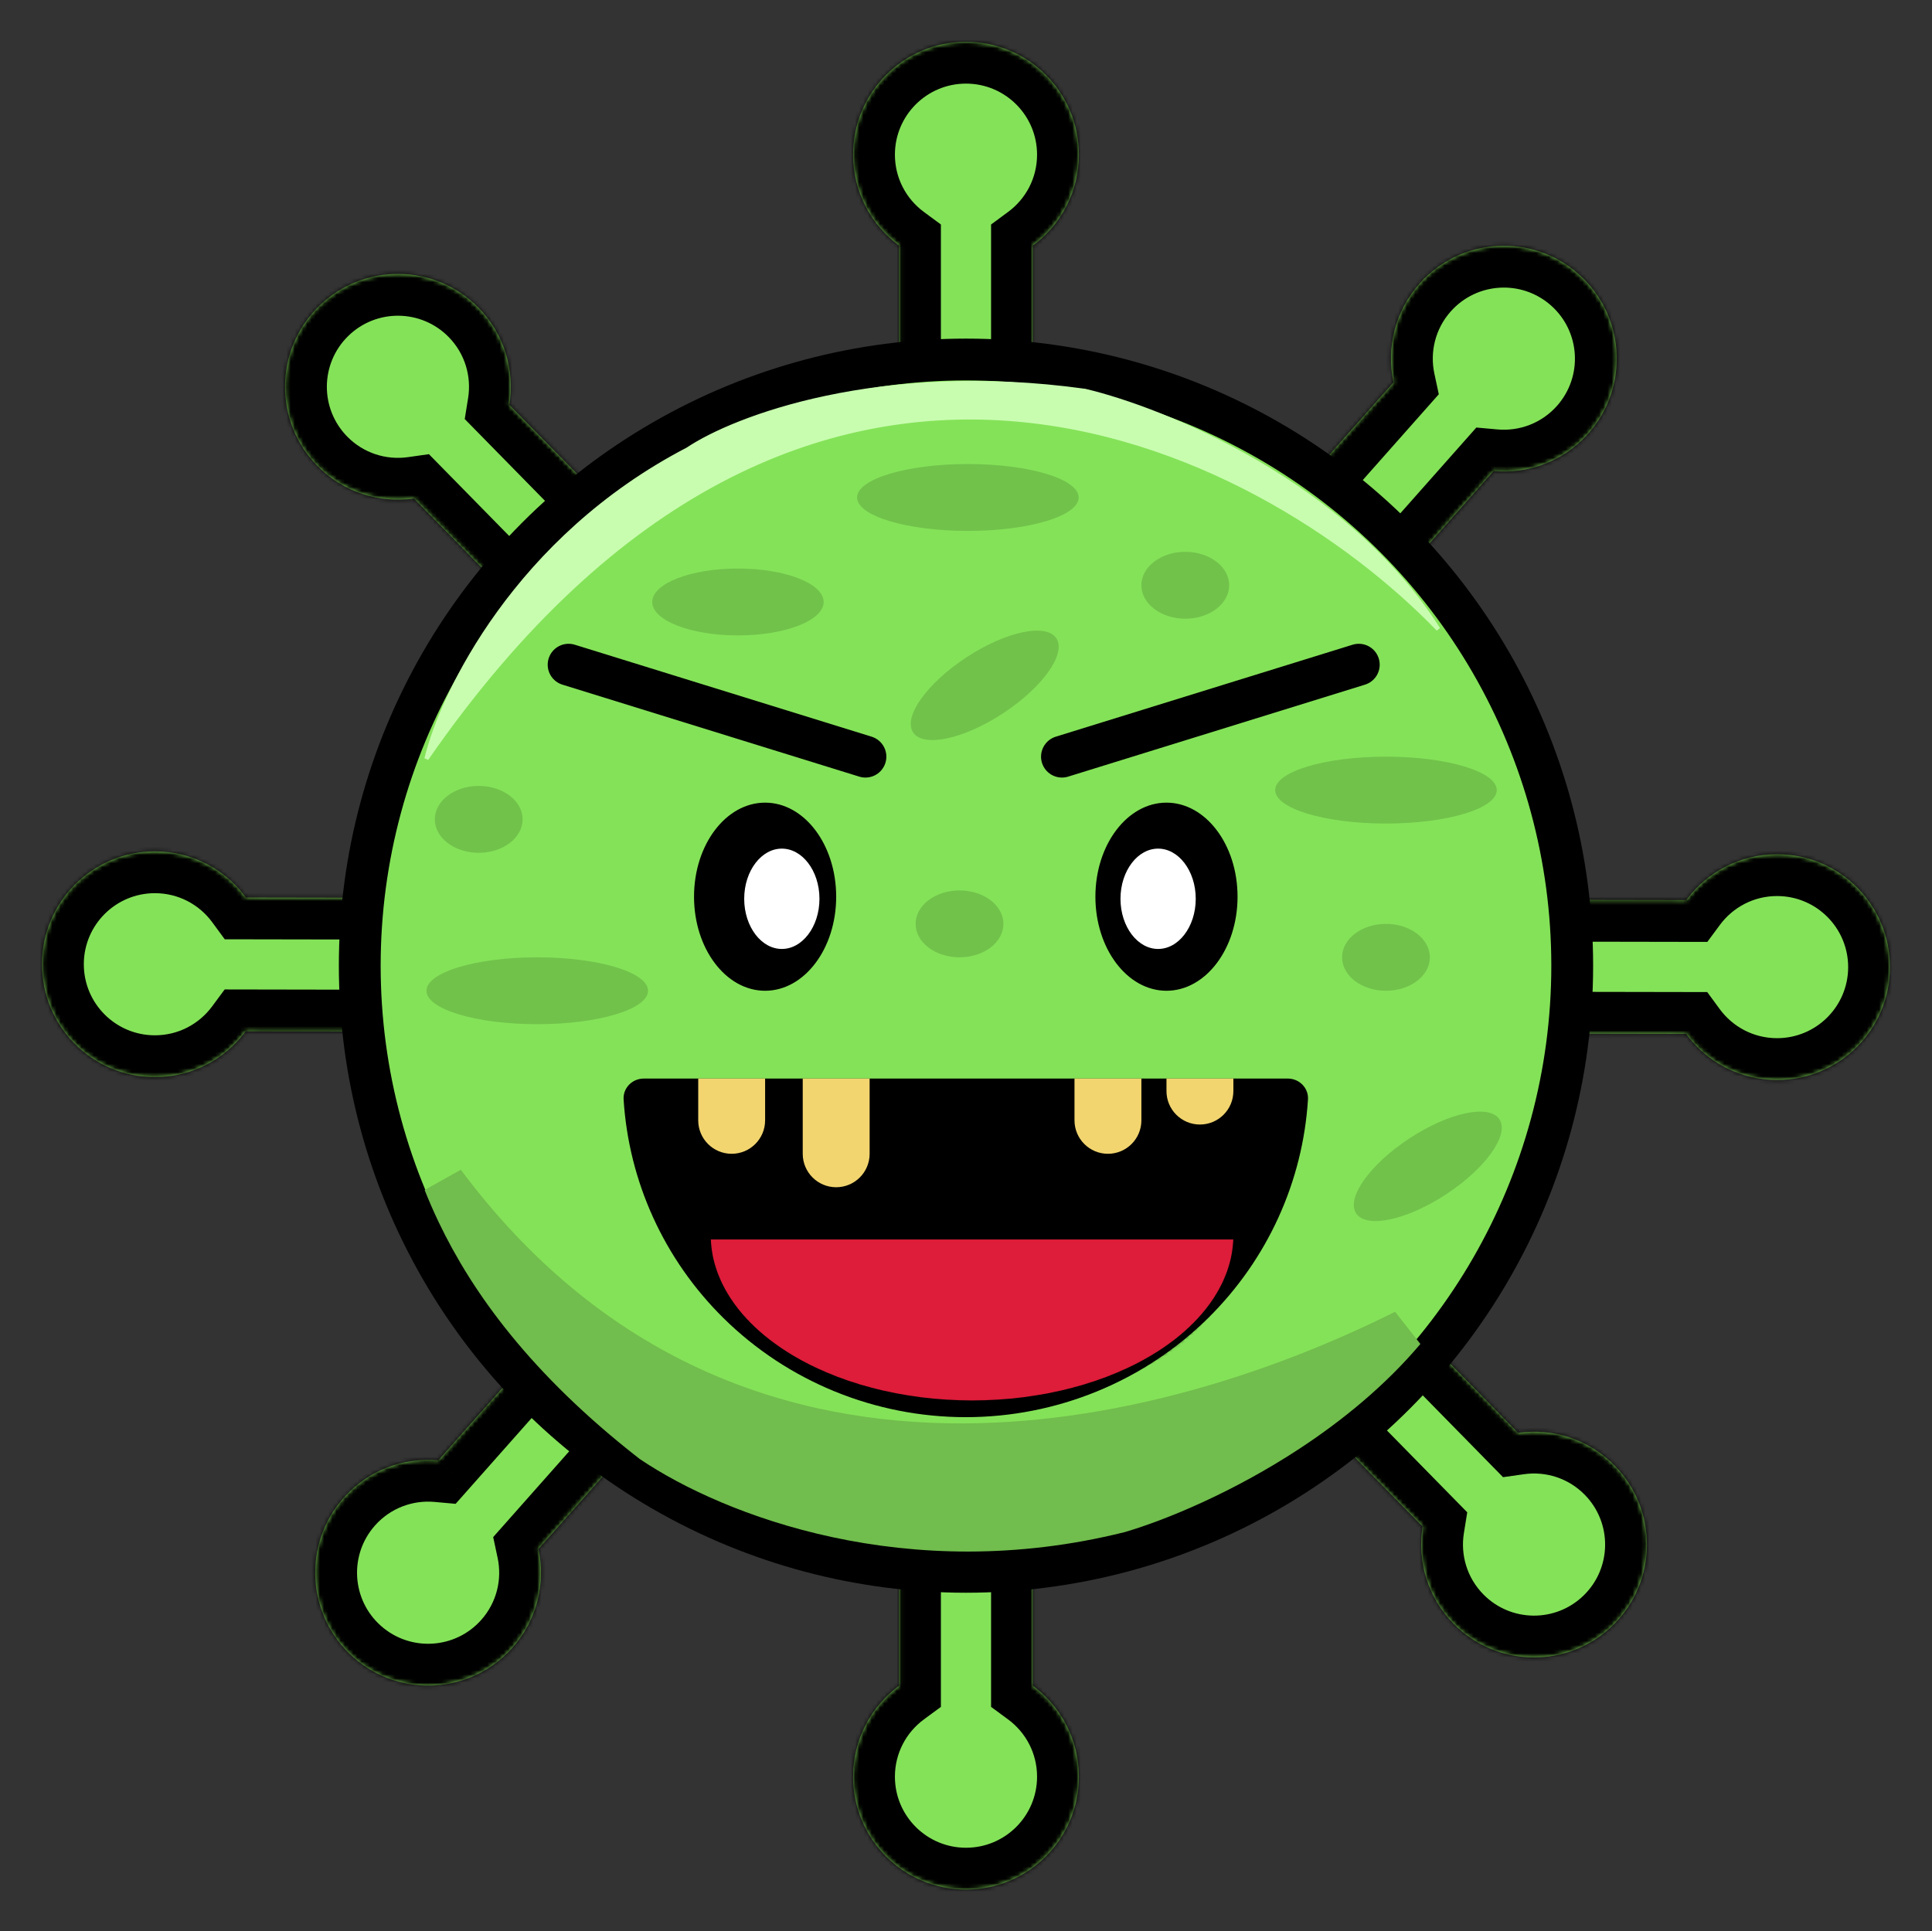 <?xml version="1.0" encoding="UTF-8"?><svg xmlns="http://www.w3.org/2000/svg" xmlns:xlink="http://www.w3.org/1999/xlink" fill="none" height="462.0" preserveAspectRatio="xMidYMid meet" style="fill: none;" version="1.0" viewBox="-10.0 -10.0 462.1 462.0" width="462.1" zoomAndPan="magnify"><rect x="-10.0" y="-10.0" width="462.1" height="462.0" fill="#333333" stroke="none"/><mask fill="#fff" id="a"><g id="change1_6"><path clip-rule="evenodd" d="M237.047 48.751C243.719 43.835 248.047 35.923 248.047 27C248.047 12.088 235.959 0 221.047 0C206.136 0 194.047 12.088 194.047 27C194.047 35.923 198.376 43.835 205.047 48.751V94H237.047V48.751Z" fill-rule="evenodd"/></g></mask><g id="change2_1"><path clip-rule="evenodd" d="M237.047 48.751C243.719 43.835 248.047 35.923 248.047 27C248.047 12.088 235.959 0 221.047 0C206.136 0 194.047 12.088 194.047 27C194.047 35.923 198.376 43.835 205.047 48.751V94H237.047V48.751Z" fill="#84E258" fill-rule="evenodd"/></g><g id="change3_1"><path d="M237.047 48.751L231.115 40.7L227.047 43.698V48.751H237.047ZM205.047 48.751H215.047V43.698L210.979 40.7L205.047 48.751ZM205.047 94H195.047V104H205.047V94ZM237.047 94V104H247.047V94H237.047ZM238.047 27C238.047 32.611 235.339 37.588 231.115 40.7L242.979 56.801C252.099 50.082 258.047 39.235 258.047 27H238.047ZM221.047 10C230.436 10 238.047 17.611 238.047 27H258.047C258.047 6.565 241.482 -10 221.047 -10V10ZM204.047 27C204.047 17.611 211.659 10 221.047 10V-10C200.613 -10 184.047 6.565 184.047 27H204.047ZM210.979 40.7C206.756 37.588 204.047 32.611 204.047 27H184.047C184.047 39.235 189.996 50.082 199.115 56.801L210.979 40.7ZM215.047 94V48.751H195.047V94H215.047ZM237.047 84H205.047V104H237.047V84ZM227.047 48.751V94H247.047V48.751H227.047Z" fill="#000" mask="url(#a)"/></g><mask fill="#fff" id="b"><g id="change1_1"><path clip-rule="evenodd" d="M205.047 393.249C198.376 398.165 194.047 406.077 194.047 415C194.047 429.912 206.136 442 221.047 442C235.959 442 248.047 429.912 248.047 415C248.047 406.077 243.719 398.165 237.047 393.249V348H205.047V393.249Z" fill-rule="evenodd"/></g></mask><g id="change2_2"><path clip-rule="evenodd" d="M205.047 393.249C198.376 398.165 194.047 406.077 194.047 415C194.047 429.912 206.136 442 221.047 442C235.959 442 248.047 429.912 248.047 415C248.047 406.077 243.719 398.165 237.047 393.249V348H205.047V393.249Z" fill="#84E258" fill-rule="evenodd"/></g><g id="change3_2"><path d="M205.047 393.249L210.979 401.3L215.047 398.302V393.249H205.047ZM237.047 393.249H227.047V398.302L231.115 401.3L237.047 393.249ZM237.047 348H247.047V338H237.047V348ZM205.047 348V338H195.047V348H205.047ZM204.047 415C204.047 409.389 206.756 404.412 210.979 401.3L199.115 385.199C189.996 391.918 184.047 402.765 184.047 415H204.047ZM221.047 432C211.659 432 204.047 424.389 204.047 415H184.047C184.047 435.435 200.613 452 221.047 452V432ZM238.047 415C238.047 424.389 230.436 432 221.047 432V452C241.482 452 258.047 435.435 258.047 415H238.047ZM231.115 401.3C235.339 404.412 238.047 409.389 238.047 415H258.047C258.047 402.765 252.099 391.918 242.979 385.199L231.115 401.3ZM227.047 348V393.249H247.047V348H227.047ZM205.047 358H237.047V338H205.047V358ZM215.047 393.249V348H195.047V393.249H215.047Z" fill="#000" mask="url(#b)"/></g><mask fill="#fff" id="c"><g id="change1_9"><path clip-rule="evenodd" d="M393.268 237.305C398.172 243.985 406.076 248.327 414.999 248.343C429.911 248.37 442.021 236.303 442.047 221.391C442.073 206.479 430.006 194.37 415.095 194.343C406.172 194.328 398.252 198.642 393.325 205.305L348.075 205.225L348.019 237.225L393.268 237.305Z" fill-rule="evenodd"/></g></mask><g id="change2_3"><path clip-rule="evenodd" d="M393.268 237.305C398.172 243.985 406.076 248.327 414.999 248.343C429.911 248.37 442.021 236.303 442.047 221.391C442.073 206.479 430.006 194.37 415.095 194.343C406.172 194.328 398.252 198.642 393.325 205.305L348.075 205.225L348.019 237.225L393.268 237.305Z" fill="#84E258" fill-rule="evenodd"/></g><g id="change3_3"><path d="M393.268 237.305L401.329 231.387L398.339 227.314L393.286 227.305L393.268 237.305ZM393.325 205.305L393.307 215.305L398.36 215.314L401.365 211.251L393.325 205.305ZM348.075 205.225L348.093 195.225L338.093 195.207L338.075 205.207L348.075 205.225ZM348.019 237.225L338.019 237.207L338.001 247.207L348.001 247.225L348.019 237.225ZM415.017 238.343C409.406 238.333 404.434 235.616 401.329 231.387L385.207 243.223C391.91 252.354 402.747 258.322 414.982 258.343L415.017 238.343ZM432.047 221.373C432.03 230.762 424.406 238.36 415.017 238.343L414.982 258.343C435.416 258.379 452.011 241.843 452.047 221.409L432.047 221.373ZM415.077 204.343C424.466 204.36 432.064 211.985 432.047 221.373L452.047 221.409C452.083 200.974 435.547 184.38 415.112 184.343L415.077 204.343ZM401.365 211.251C404.484 207.033 409.466 204.333 415.077 204.343L415.112 184.343C402.878 184.322 392.02 190.251 385.285 199.359L401.365 211.251ZM348.058 215.225L393.307 215.305L393.342 195.305L348.093 195.225L348.058 215.225ZM358.019 237.242L358.075 205.243L338.075 205.207L338.019 237.207L358.019 237.242ZM393.286 227.305L348.037 227.225L348.001 247.225L393.25 247.305L393.286 227.305Z" fill="#000" mask="url(#c)"/></g><mask fill="#fff" id="d"><g id="change1_8"><path clip-rule="evenodd" d="M48.827 204.695C43.923 198.015 36.018 193.673 27.096 193.657C12.184 193.63 0.074 205.697 0.048 220.609C0.021 235.521 12.088 247.63 27 247.657C35.923 247.672 43.842 243.358 48.77 236.695L94.019 236.775L94.076 204.775L48.827 204.695Z" fill-rule="evenodd"/></g></mask><g id="change2_4"><path clip-rule="evenodd" d="M48.827 204.695C43.923 198.015 36.018 193.673 27.096 193.657C12.184 193.63 0.074 205.697 0.048 220.609C0.021 235.521 12.088 247.63 27 247.657C35.923 247.672 43.842 243.358 48.77 236.695L94.019 236.775L94.076 204.775L48.827 204.695Z" fill="#84E258" fill-rule="evenodd"/></g><g id="change3_4"><path d="M48.827 204.695L40.766 210.613L43.756 214.686L48.809 214.695L48.827 204.695ZM48.77 236.695L48.788 226.695L43.735 226.686L40.73 230.749L48.77 236.695ZM94.019 236.775L94.002 246.775L104.002 246.793L104.019 236.793L94.019 236.775ZM94.076 204.775L104.076 204.793L104.094 194.793L94.094 194.775L94.076 204.775ZM27.078 203.657C32.689 203.667 37.661 206.384 40.766 210.613L56.888 198.777C50.184 189.646 39.348 183.678 27.113 183.657L27.078 203.657ZM10.048 220.627C10.064 211.238 17.689 203.64 27.078 203.657L27.113 183.657C6.679 183.621 -9.916 200.157 -9.952 220.591L10.048 220.627ZM27.018 237.657C17.629 237.64 10.031 230.015 10.048 220.627L-9.952 220.591C-9.988 241.026 6.548 257.62 26.982 257.657L27.018 237.657ZM40.73 230.749C37.61 234.967 32.629 237.667 27.018 237.657L26.982 257.657C39.217 257.678 50.075 251.749 56.81 242.641L40.73 230.749ZM94.037 226.775L48.788 226.695L48.752 246.695L94.002 246.775L94.037 226.775ZM84.076 204.758L84.019 236.757L104.019 236.793L104.076 204.793L84.076 204.758ZM48.809 214.695L94.058 214.775L94.094 194.775L48.844 194.695L48.809 214.695Z" fill="#000" mask="url(#d)"/></g><mask fill="#fff" id="e"><g id="change1_10"><path clip-rule="evenodd" d="M330.262 355.157C328.943 363.338 331.394 372.017 337.644 378.386C348.087 389.03 365.182 389.192 375.826 378.749C386.47 368.305 386.632 351.211 376.189 340.567C369.939 334.198 361.309 331.582 353.104 332.745L321.413 300.446L298.572 322.858L330.262 355.157Z" fill-rule="evenodd"/></g></mask><g id="change2_5"><path clip-rule="evenodd" d="M330.262 355.157C328.943 363.338 331.394 372.017 337.644 378.386C348.087 389.03 365.182 389.192 375.826 378.749C386.47 368.305 386.632 351.211 376.189 340.567C369.939 334.198 361.309 331.582 353.104 332.745L321.413 300.446L298.572 322.858L330.262 355.157Z" fill="#84E258" fill-rule="evenodd"/></g><g id="change3_5"><path d="M330.262 355.157L340.135 356.748L340.939 351.76L337.4 348.153L330.262 355.157ZM353.104 332.745L345.966 339.749L349.505 343.356L354.508 342.646L353.104 332.745ZM321.413 300.446L328.551 293.443L321.548 286.305L314.41 293.309L321.413 300.446ZM298.572 322.858L291.568 315.72L284.43 322.723L291.434 329.861L298.572 322.858ZM344.782 371.382C340.852 367.377 339.299 361.928 340.135 356.748L320.39 353.565C318.586 364.748 321.937 376.656 330.506 385.39L344.782 371.382ZM368.822 371.611C362.12 378.186 351.357 378.084 344.782 371.382L330.506 385.39C344.817 399.976 368.243 400.198 382.829 385.887L368.822 371.611ZM369.051 347.57C375.626 354.272 375.524 365.035 368.822 371.611L382.829 385.887C397.415 371.575 397.638 348.149 383.327 333.563L369.051 347.57ZM354.508 342.646C359.702 341.909 365.121 343.565 369.051 347.57L383.327 333.563C374.758 324.83 362.915 321.254 351.7 322.844L354.508 342.646ZM314.275 307.45L345.966 339.749L360.242 325.742L328.551 293.443L314.275 307.45ZM305.575 329.996L328.417 307.584L314.41 293.309L291.568 315.72L305.575 329.996ZM337.4 348.153L305.71 315.854L291.434 329.861L323.124 362.16L337.4 348.153Z" fill="#000" mask="url(#e)"/></g><mask fill="#fff" id="f"><g id="change1_2"><path clip-rule="evenodd" d="M111.833 86.844C113.152 78.662 110.7 69.983 104.451 63.614C94.008 52.97 76.913 52.808 66.269 63.251C55.625 73.695 55.463 90.789 65.906 101.433C72.155 107.802 80.786 110.418 88.991 109.255L120.682 141.554L143.523 119.142L111.833 86.844Z" fill-rule="evenodd"/></g></mask><g id="change2_6"><path clip-rule="evenodd" d="M111.833 86.844C113.152 78.662 110.7 69.983 104.451 63.614C94.008 52.97 76.913 52.808 66.269 63.251C55.625 73.695 55.463 90.789 65.906 101.433C72.155 107.802 80.786 110.418 88.991 109.255L120.682 141.554L143.523 119.142L111.833 86.844Z" fill="#84E258" fill-rule="evenodd"/></g><g id="change3_6"><path d="M111.833 86.844L101.96 85.251L101.156 90.24L104.695 93.847L111.833 86.844ZM88.991 109.255L96.129 102.251L92.59 98.644L87.587 99.354L88.991 109.255ZM120.682 141.554L113.544 148.557L120.547 155.695L127.685 148.691L120.682 141.554ZM143.523 119.142L150.527 126.28L157.665 119.277L150.661 112.139L143.523 119.142ZM97.313 70.618C101.243 74.623 102.795 80.072 101.96 85.251L121.705 88.436C123.508 77.252 120.158 65.344 111.589 56.611L97.313 70.618ZM73.273 70.389C79.974 63.813 90.738 63.916 97.313 70.618L111.589 56.611C97.278 42.024 73.852 41.802 59.266 56.113L73.273 70.389ZM73.044 94.43C66.469 87.728 66.571 76.965 73.273 70.389L59.266 56.113C44.679 70.424 44.457 93.851 58.768 108.437L73.044 94.43ZM87.587 99.354C82.392 100.091 76.974 98.435 73.044 94.43L58.768 108.437C67.337 117.17 79.18 120.746 90.395 119.156L87.587 99.354ZM127.82 134.55L96.129 102.251L81.853 116.258L113.544 148.557L127.82 134.55ZM136.52 112.004L113.678 134.416L127.685 148.691L150.527 126.28L136.52 112.004ZM104.695 93.847L136.385 126.146L150.661 112.139L118.971 79.84L104.695 93.847Z" fill="#000" mask="url(#f)"/></g><mask fill="#fff" id="g"><g id="change1_7"><path clip-rule="evenodd" d="M94.845 339.317C86.592 338.572 78.105 341.624 72.188 348.302C62.299 359.464 63.331 376.528 74.492 386.417C85.654 396.305 102.718 395.274 112.607 384.112C118.524 377.434 120.531 368.641 118.797 360.537L148.804 326.669L124.852 305.448L94.845 339.317Z" fill-rule="evenodd"/></g></mask><g id="change2_7"><path clip-rule="evenodd" d="M94.845 339.317C86.592 338.572 78.105 341.624 72.188 348.302C62.299 359.464 63.331 376.528 74.492 386.417C85.654 396.305 102.718 395.274 112.607 384.112C118.524 377.434 120.531 368.641 118.797 360.537L148.804 326.669L124.852 305.448L94.845 339.317Z" fill="#84E258" fill-rule="evenodd"/></g><g id="change3_7"><path d="M94.845 339.317L93.947 349.276L98.979 349.73L102.33 345.948L94.845 339.317ZM118.797 360.537L111.312 353.906L107.961 357.688L109.018 362.629L118.797 360.537ZM148.804 326.669L156.289 333.3L162.92 325.815L155.435 319.184L148.804 326.669ZM124.852 305.448L131.484 297.963L123.999 291.332L117.367 298.817L124.852 305.448ZM79.673 354.934C83.394 350.734 88.721 348.805 93.947 349.276L95.744 329.357C84.462 328.339 72.817 332.513 64.703 341.671L79.673 354.934ZM81.124 378.932C74.096 372.706 73.447 361.961 79.673 354.934L64.703 341.671C51.152 356.966 52.566 380.351 67.861 393.902L81.124 378.932ZM105.122 377.481C98.895 384.508 88.151 385.158 81.124 378.932L67.861 393.902C83.156 407.453 106.54 406.039 120.091 390.744L105.122 377.481ZM109.018 362.629C110.116 367.76 108.843 373.281 105.122 377.481L120.091 390.744C128.205 381.586 130.946 369.522 128.576 358.445L109.018 362.629ZM141.319 320.037L111.312 353.906L126.282 367.169L156.289 333.3L141.319 320.037ZM118.221 312.933L142.172 334.154L155.435 319.184L131.484 297.963L118.221 312.933ZM102.33 345.948L132.337 312.08L117.367 298.817L87.36 332.685L102.33 345.948Z" fill="#000" mask="url(#g)"/></g><mask fill="#fff" id="h"><g id="change1_11"><path clip-rule="evenodd" d="M347.249 102.683C355.503 103.428 363.99 100.376 369.907 93.698C379.795 82.537 378.764 65.472 367.602 55.584C356.441 45.695 339.377 46.727 329.488 57.888C323.571 64.567 321.564 73.359 323.298 81.463L293.291 115.332L317.243 136.552L347.249 102.683Z" fill-rule="evenodd"/></g></mask><g id="change2_8"><path clip-rule="evenodd" d="M347.249 102.683C355.503 103.428 363.99 100.376 369.907 93.698C379.795 82.537 378.764 65.472 367.602 55.584C356.441 45.695 339.377 46.727 329.488 57.888C323.571 64.567 321.564 73.359 323.298 81.463L293.291 115.332L317.243 136.552L347.249 102.683Z" fill="#84E258" fill-rule="evenodd"/></g><g id="change3_8"><path d="M347.249 102.683L348.148 92.724L343.115 92.27L339.764 96.052L347.249 102.683ZM323.298 81.463L330.783 88.094L334.134 84.312L333.076 79.371L323.298 81.463ZM293.291 115.332L285.806 108.7L279.175 116.185L286.659 122.816L293.291 115.332ZM317.243 136.552L310.611 144.037L318.096 150.668L324.728 143.184L317.243 136.552ZM362.422 87.066C358.701 91.266 353.373 93.195 348.148 92.724L346.351 112.643C357.633 113.661 369.278 109.487 377.392 100.329L362.422 87.066ZM360.971 63.069C367.998 69.295 368.648 80.039 362.422 87.066L377.392 100.329C390.943 85.034 389.529 61.65 374.234 48.099L360.971 63.069ZM336.973 64.519C343.199 57.492 353.943 56.842 360.971 63.069L374.234 48.099C358.939 34.548 335.554 35.962 322.003 51.257L336.973 64.519ZM333.076 79.371C331.979 74.24 333.252 68.719 336.973 64.519L322.003 51.257C313.89 60.414 311.149 72.478 313.519 83.555L333.076 79.371ZM300.776 121.963L330.783 88.094L315.813 74.831L285.806 108.7L300.776 121.963ZM323.874 129.067L299.922 107.847L286.659 122.816L310.611 144.037L323.874 129.067ZM339.764 96.052L309.758 129.921L324.728 143.184L354.734 109.315L339.764 96.052Z" fill="#000" mask="url(#h)"/></g><g id="change2_9"><circle cx="221.047" cy="221" fill="#84E258" r="145" stroke="#000" stroke-width="10"/></g><path d="M126 149L197 171" stroke="#000" stroke-linecap="round" stroke-width="10"/><path d="M315 149L244 171" stroke="#000" stroke-linecap="round" stroke-width="10"/><g id="change4_1"><path d="M257.687 351.674C207.487 364.188 165.055 347.795 145.937 334.95C120.6 315.187 107.144 296.326 99.449 280.219C98.237 277.682 97.165 275.211 96.211 272.809C130.229 318.394 173.824 334.652 216.38 335.462C257.199 336.238 296.801 322.825 325.916 308.264C317.899 317.747 308.087 325.794 298.045 332.382C282.678 342.463 267.158 348.876 257.687 351.674Z" fill="#71BD4D" stroke="#71BD4D" stroke-linecap="round" stroke-width="10"/></g><g id="change3_9"><path d="M189.5 204.5C189.5 210.615 187.627 216.131 184.622 220.108C181.617 224.085 177.503 226.5 173 226.5C168.497 226.5 164.383 224.085 161.378 220.108C158.373 216.131 156.5 210.615 156.5 204.5C156.5 198.385 158.373 192.869 161.378 188.892C164.383 184.915 168.497 182.5 173 182.5C177.503 182.5 181.617 184.915 184.622 188.892C187.627 192.869 189.5 198.385 189.5 204.5Z" fill="#000" stroke="#000"/></g><g id="change1_3"><path d="M186.5 205C186.5 208.489 185.412 211.63 183.675 213.888C181.938 216.145 179.574 217.5 177 217.5C174.426 217.5 172.062 216.145 170.325 213.888C168.588 211.63 167.5 208.489 167.5 205C167.5 201.511 168.588 198.37 170.325 196.112C172.062 193.855 174.426 192.5 177 192.5C179.574 192.5 181.938 193.855 183.675 196.112C185.412 198.37 186.5 201.511 186.5 205Z" fill="#fff" stroke="#000"/></g><g id="change3_10"><path d="M285.5 204.5C285.5 210.615 283.627 216.131 280.622 220.108C277.617 224.085 273.503 226.5 269 226.5C264.497 226.5 260.383 224.085 257.378 220.108C254.373 216.131 252.5 210.615 252.5 204.5C252.5 198.385 254.373 192.869 257.378 188.892C260.383 184.915 264.497 182.5 269 182.5C273.503 182.5 277.617 184.915 280.622 188.892C283.627 192.869 285.5 198.385 285.5 204.5Z" fill="#000" stroke="#000"/></g><g id="change1_4"><path d="M276.5 205C276.5 208.489 275.412 211.63 273.675 213.888C271.938 216.145 269.574 217.5 267 217.5C264.426 217.5 262.062 216.145 260.325 213.888C258.588 211.63 257.5 208.489 257.5 205C257.5 201.511 258.588 198.37 260.325 196.112C262.062 193.855 264.426 192.5 267 192.5C269.574 192.5 271.938 193.855 273.675 196.112C275.412 198.37 276.5 201.511 276.5 205Z" fill="#fff" stroke="#000"/></g><g id="change3_11"><path d="M302.345 252.966C301.123 272.502 292.726 290.998 278.631 304.92C263.348 320.017 242.617 328.5 221 328.5C199.383 328.5 178.652 320.017 163.369 304.92C149.274 290.998 140.877 272.502 139.655 252.966C139.502 250.519 141.506 248.5 144 248.5L221 248.5H298C300.494 248.5 302.498 250.519 302.345 252.966Z" fill="#000" stroke="#000"/></g><mask fill="#fff" id="i"><g id="change1_5"><path d="M159 285.5C159 296.241 165.69 306.543 177.599 314.138C189.507 321.733 205.659 326 222.5 326C239.341 326 255.493 321.733 267.401 314.138C279.31 306.543 286 296.241 286 285.5L222.5 285.5H159Z"/></g></mask><g id="change5_1"><path d="M159 285.5C159 296.241 165.69 306.543 177.599 314.138C189.507 321.733 205.659 326 222.5 326C239.341 326 255.493 321.733 267.401 314.138C279.31 306.543 286 296.241 286 285.5L222.5 285.5H159Z" fill="#DE1D3A" mask="url(#i)" stroke="#000" stroke-width="2"/></g><g id="change6_1"><path d="M157 248H173V258C173 262.418 169.418 266 165 266V266C160.582 266 157 262.418 157 258V248Z" fill="#F2D56F"/></g><g id="change6_2"><path d="M182 248H198V266C198 270.418 194.418 274 190 274V274C185.582 274 182 270.418 182 266V248Z" fill="#F2D56F"/></g><g id="change6_3"><path d="M285 248H269V251C269 255.418 272.582 259 277 259V259C281.418 259 285 255.418 285 251V248Z" fill="#F2D56F"/></g><g id="change6_4"><path d="M263 248H247V258C247 262.418 250.582 266 255 266V266C259.418 266 263 262.418 263 258V248Z" fill="#F2D56F"/></g><g id="change7_1"><path d="M154.5 97.5C113.7 118.7 95.833 155.667 92 171.5C182.8 40.3 291.167 96.166 334 140.5C312 105.7 268.5 88 249.5 83.5C200.3 76.7 165.667 90 154.5 97.5Z" fill="#C8FDAF" stroke="#C8FDAF" stroke-linecap="round"/></g><g id="change8_1"><ellipse cx="118.5" cy="227" fill="#71C24B" rx="26.5" ry="8"/></g><g id="change8_2"><ellipse cx="321.5" cy="179" fill="#71C24B" rx="26.5" ry="8"/></g><g id="change8_3"><ellipse cx="221.5" cy="109" fill="#71C24B" rx="26.5" ry="8"/></g><g id="change8_4"><ellipse cx="166.5" cy="134" fill="#71C24B" rx="20.5" ry="8"/></g><g id="change8_5"><ellipse cx="331.5" cy="269" fill="#71C24B" rx="20.5" ry="8" transform="rotate(-33.292 331.5 269)"/></g><g id="change8_6"><ellipse cx="225.527" cy="153.94" fill="#71C24B" rx="20.5" ry="8" transform="rotate(-33.292 225.527 153.94)"/></g><g id="change8_7"><ellipse cx="273.5" cy="130" fill="#71C24B" rx="10.5" ry="8"/></g><g id="change8_8"><ellipse cx="219.5" cy="211" fill="#71C24B" rx="10.5" ry="8"/></g><g id="change8_9"><ellipse cx="321.5" cy="219" fill="#71C24B" rx="10.5" ry="8"/></g><g id="change8_10"><ellipse cx="104.5" cy="186" fill="#71C24B" rx="10.5" ry="8"/></g></svg>